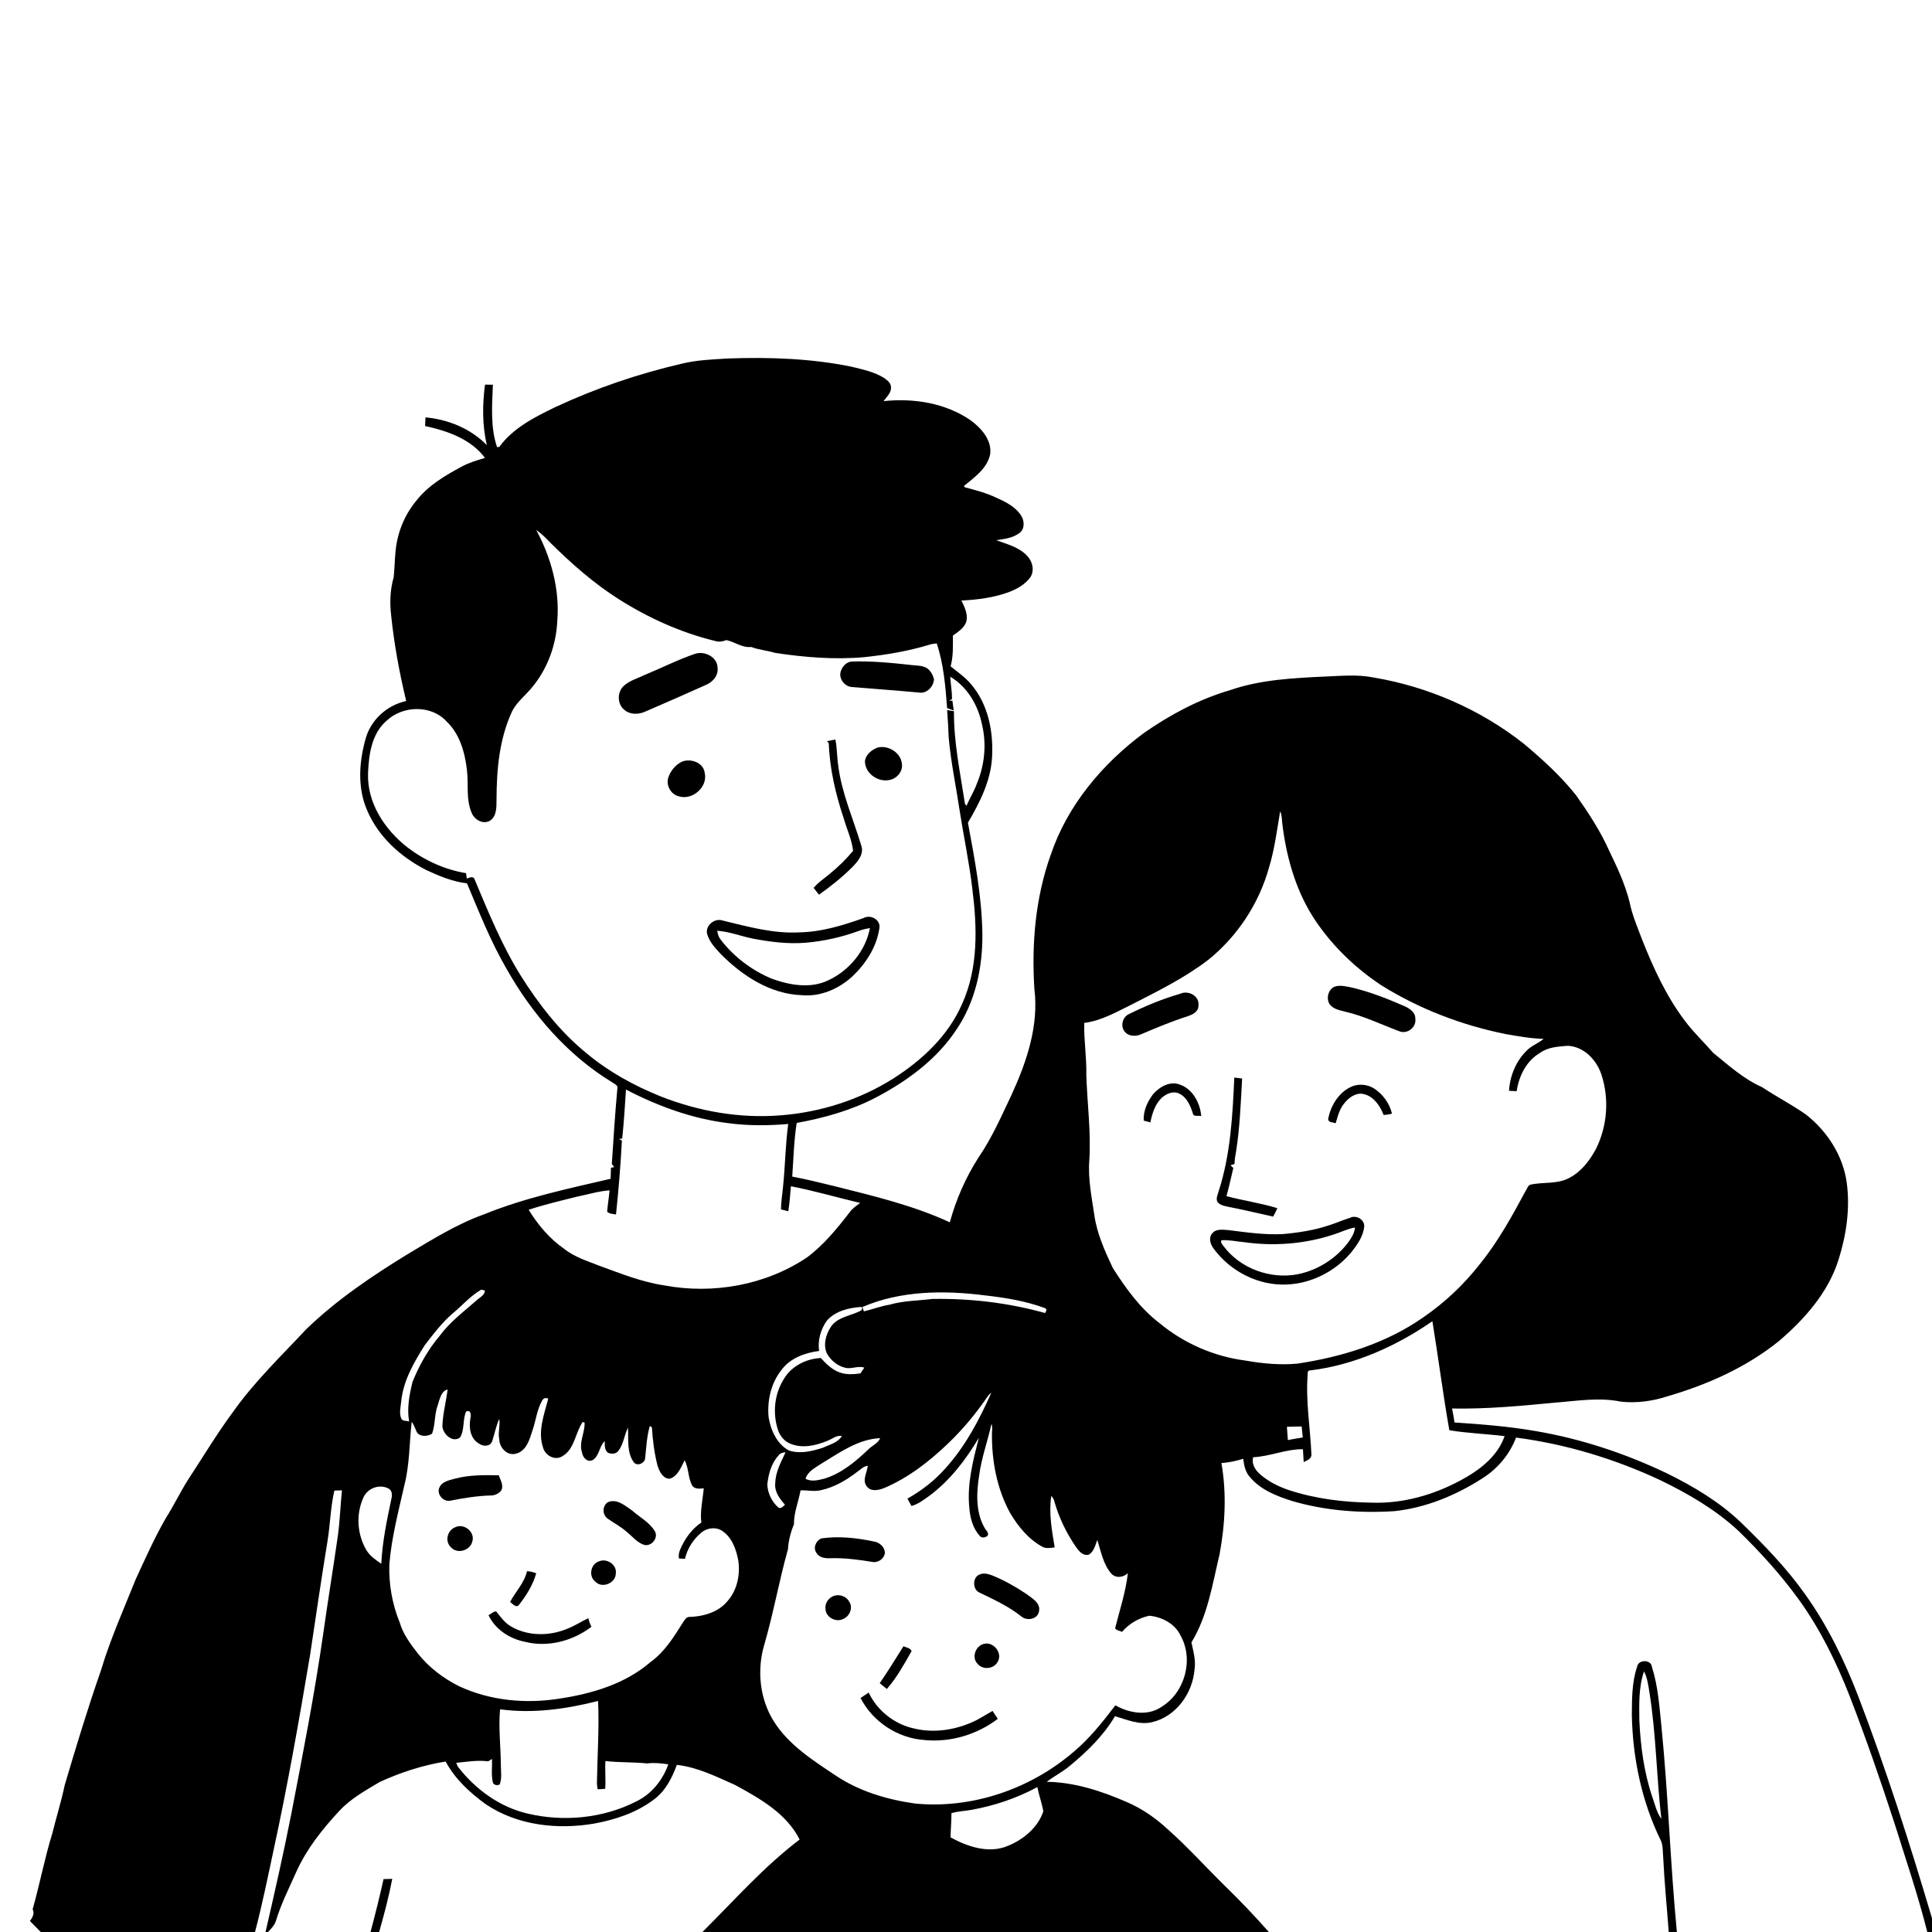 <svg xmlns="http://www.w3.org/2000/svg" viewBox="0 0 1024 1024" version="1.1">
<g id="Parent-Group"><g id="Group-rgba(0,0,0,0)" fill="rgba(0,0,0,0)">
<path fill="rgba(0,0,0,0)" opacity="1.00" d=" M 0.00 0.00 L 1024.00 0.00 L 1024.00 1016.72 C 1012.25 977.15 999.72 937.76 984.96 899.19 C 977.64 880.18 968.67 861.68 956.81 845.07 C 946.99 831.18 935.09 818.92 922.91 807.09 C 911.39 796.03 897.53 787.77 883.26 780.78 C 861.32 770.33 838.03 762.60 814.06 758.52 C 799.80 756.04 785.35 754.89 770.93 753.94 C 770.57 751.45 770.14 748.98 769.61 746.54 C 787.75 746.87 805.86 745.20 823.90 743.45 C 835.57 742.57 847.43 740.49 859.06 742.89 C 867.44 743.84 875.95 742.63 883.95 740.03 C 905.06 733.85 925.65 724.70 942.85 710.81 C 956.55 699.12 969.13 684.92 974.54 667.40 C 978.62 654.42 980.64 640.55 978.83 627.00 C 976.91 612.60 968.50 599.58 957.19 590.71 C 949.67 585.47 941.50 581.24 933.87 576.18 C 924.13 571.88 916.19 564.64 908.01 558.01 C 903.04 552.30 897.50 547.08 892.98 540.99 C 883.10 527.92 876.22 512.89 870.24 497.72 C 867.83 491.25 865.03 484.88 863.70 478.07 C 861.33 468.65 857.21 459.79 852.98 451.09 C 848.33 440.60 842.01 430.95 835.42 421.60 C 827.36 411.43 817.70 402.63 807.79 394.30 C 784.73 376.08 756.95 363.92 727.97 359.09 C 719.76 357.41 711.33 358.21 703.03 358.55 C 685.83 359.36 668.28 360.14 651.87 365.82 C 635.55 370.61 620.36 378.71 606.44 388.39 C 584.40 404.70 565.81 426.72 556.95 452.95 C 548.79 475.65 546.71 500.19 548.24 524.14 C 550.66 543.55 544.21 562.67 536.23 580.08 C 530.83 591.49 525.73 603.15 518.56 613.60 C 511.81 624.17 506.73 635.75 503.42 647.85 C 483.80 638.78 462.67 633.82 441.80 628.57 C 434.53 626.82 427.26 625.00 419.90 623.61 C 420.57 614.14 420.79 604.59 422.26 595.19 C 436.83 592.52 451.26 588.52 464.43 581.60 C 480.83 572.95 496.44 561.55 506.79 545.91 C 516.97 531.08 520.86 512.78 520.68 495.00 C 520.40 475.12 516.62 455.51 513.02 436.03 C 519.36 425.29 525.22 413.72 525.83 401.03 C 526.55 387.68 523.72 373.38 514.92 362.94 C 511.80 359.08 507.67 356.28 503.85 353.18 C 505.29 347.87 505.08 342.32 505.05 336.87 C 507.95 334.81 511.38 332.66 512.31 328.97 C 512.91 325.18 511.20 321.58 509.57 318.29 C 518.15 317.89 526.81 316.76 534.91 313.76 C 539.14 312.12 543.31 309.75 546.05 306.04 C 548.47 302.48 547.27 297.51 544.39 294.59 C 540.08 289.98 533.74 288.43 528.04 286.30 C 532.29 285.69 536.88 285.17 540.41 282.46 C 543.13 280.42 543.01 276.26 541.40 273.56 C 538.42 268.71 533.14 266.05 528.12 263.81 C 522.80 261.29 517.09 259.77 511.42 258.30 C 511.29 258.12 511.03 257.76 510.89 257.58 C 516.50 253.00 523.14 248.37 524.80 240.84 C 525.84 233.24 520.06 226.88 514.38 222.70 C 501.07 213.58 484.18 210.92 468.36 212.61 C 469.92 210.28 472.59 208.11 472.22 204.99 C 472.13 202.88 470.22 201.50 468.66 200.38 C 463.47 197.09 457.33 195.86 451.46 194.39 C 429.98 189.97 407.93 189.24 386.08 189.99 C 377.67 190.50 369.18 190.79 360.98 192.85 C 338.18 198.15 315.90 205.75 294.67 215.62 C 283.61 220.95 272.06 226.71 264.62 236.87 C 264.33 236.90 263.74 236.96 263.44 237.00 C 259.88 226.35 260.80 214.93 261.24 203.90 C 259.84 203.88 258.45 203.87 257.06 203.87 C 255.66 214.50 255.55 225.48 258.06 235.96 C 249.60 227.24 237.53 222.27 225.53 221.22 C 225.45 222.74 225.37 224.26 225.30 225.79 C 237.03 228.35 249.64 232.69 257.04 242.72 C 252.77 243.96 248.47 245.24 244.55 247.39 C 235.92 252.06 227.19 257.18 220.99 264.97 C 216.31 270.48 212.93 277.04 211.09 284.03 C 209.11 291.18 209.42 298.69 208.65 306.01 C 206.76 312.53 206.53 319.42 207.31 326.13 C 208.89 341.44 211.70 356.61 215.30 371.56 C 205.37 373.68 196.83 381.23 193.93 391.02 C 190.32 403.44 189.31 417.34 194.57 429.46 C 200.50 443.55 212.51 454.29 225.93 461.14 C 232.80 464.34 239.93 467.29 247.51 468.20 C 253.95 483.49 260.06 499.01 268.43 513.41 C 282.00 537.46 300.64 559.11 324.37 573.59 C 325.51 574.48 327.67 575.05 327.21 576.95 C 326.00 590.25 325.14 603.60 324.27 616.94 C 324.70 617.47 325.13 618.01 325.55 618.57 C 325.12 618.66 324.26 618.84 323.83 618.93 C 323.78 620.86 323.72 622.83 323.64 624.78 C 301.08 630.02 278.22 634.82 256.66 643.58 C 242.19 648.74 229.11 656.96 215.97 664.78 C 197.02 676.41 178.44 688.95 162.40 704.43 C 149.01 718.75 134.77 732.39 123.43 748.46 C 114.86 760.03 107.48 772.42 99.57 784.44 C 95.40 791.08 92.01 798.17 87.80 804.79 C 81.86 815.17 76.99 826.10 71.98 836.95 C 65.53 852.98 58.46 868.82 53.49 885.39 C 46.50 905.43 40.34 925.73 34.32 946.08 C 32.49 954.72 29.86 963.15 27.73 971.72 C 23.63 984.97 21.08 998.63 17.30 1011.96 C 18.51 1014.25 17.16 1016.29 15.89 1018.19 C 17.78 1020.13 19.69 1022.06 21.59 1024.00 L 0.00 1024.00 L 0.00 0.00 Z" />
<path fill="rgba(0,0,0,0)" opacity="1.00" d=" M 284.21 280.90 C 286.91 282.79 289.30 285.08 291.54 287.50 C 302.81 298.68 314.78 309.26 328.23 317.75 C 343.90 327.63 361.04 335.36 379.07 339.74 C 381.05 340.37 383.09 340.00 384.99 339.26 C 389.44 340.20 393.48 343.48 398.14 342.90 C 402.26 344.48 406.75 344.78 410.98 346.08 C 426.53 348.40 442.34 349.71 458.06 348.31 C 469.80 347.08 481.51 345.10 492.82 341.65 C 494.02 341.27 495.27 341.16 496.53 341.04 C 500.13 352.08 501.14 363.78 501.98 375.31 C 503.14 375.75 504.31 376.17 505.50 376.58 C 505.32 375.27 504.97 372.65 504.79 371.35 C 504.38 371.37 503.55 371.41 503.14 371.43 C 503.51 371.18 504.25 370.68 504.62 370.43 C 504.57 366.48 503.90 362.57 503.63 358.65 C 512.72 364.02 518.40 373.79 520.47 383.96 C 522.96 394.26 521.92 405.34 517.85 415.11 C 516.38 419.28 513.97 423.02 512.29 427.10 C 512.08 426.85 511.67 426.35 511.46 426.10 C 508.98 409.82 505.49 393.53 505.61 376.99 C 504.40 376.77 503.19 376.54 501.99 376.32 C 502.38 381.18 502.62 386.05 502.83 390.92 C 503.98 403.91 506.70 416.68 508.62 429.56 C 510.75 443.30 513.67 456.91 515.31 470.72 C 517.92 491.15 518.65 512.89 509.95 532.06 C 502.66 548.91 488.78 561.87 473.54 571.59 C 455.69 582.89 434.99 589.48 413.95 591.14 C 392.25 592.93 370.29 589.06 350.09 581.08 C 336.00 575.40 322.51 567.99 310.84 558.21 C 296.78 546.78 285.54 532.28 275.94 517.01 C 266.01 501.06 258.92 483.60 251.65 466.34 C 251.08 464.10 248.87 465.09 247.41 465.68 C 247.31 464.95 247.12 463.51 247.02 462.79 C 235.76 460.95 225.06 456.05 215.99 449.16 C 204.02 439.82 194.51 425.59 195.07 409.92 C 195.44 400.00 196.96 388.73 205.00 381.92 C 213.51 373.90 228.59 373.51 236.66 382.35 C 243.68 389.00 246.39 398.74 247.48 408.06 C 248.42 415.66 246.86 423.70 250.03 430.91 C 251.52 434.56 256.24 437.23 259.87 434.87 C 263.34 432.42 263.11 427.72 263.17 423.94 C 263.20 408.09 264.59 391.82 271.32 377.25 C 273.81 372.04 278.62 368.57 282.15 364.13 C 290.29 354.30 294.83 341.68 295.38 328.97 C 296.72 312.27 292.10 295.52 284.21 280.90 M 368.41 346.53 C 359.30 349.62 350.68 354.02 341.79 357.69 C 338.01 359.55 333.73 360.65 330.57 363.57 C 327.06 366.81 327.08 373.21 330.90 376.21 C 333.97 378.92 338.57 378.78 342.11 377.11 C 352.77 372.54 363.37 367.83 373.96 363.10 C 377.61 361.64 380.84 358.21 380.32 354.01 C 380.31 348.21 373.47 344.86 368.41 346.53 M 451.46 350.63 C 448.51 350.81 446.26 353.44 445.52 356.15 C 444.54 360.01 447.93 364.11 451.87 364.16 C 463.55 365.16 475.25 365.95 486.93 367.05 C 491.11 367.88 494.93 363.90 495.02 359.93 C 494.49 357.78 493.34 355.77 491.63 354.36 C 489.13 352.61 485.94 352.85 483.06 352.48 C 472.57 351.32 462.03 350.27 451.46 350.63 M 438.33 392.85 C 438.57 393.11 439.03 393.62 439.27 393.87 C 439.74 407.59 442.93 421.01 447.26 433.98 C 448.91 439.62 451.46 445.05 452.17 450.94 C 448.51 455.35 444.41 459.38 439.97 463.01 C 437.04 465.51 433.70 467.58 431.26 470.61 C 432.18 471.82 433.13 473.02 434.09 474.22 C 440.28 469.80 446.28 465.03 451.68 459.66 C 454.66 456.59 458.14 452.65 456.44 448.02 C 452.27 434.09 446.22 420.65 444.32 406.12 C 443.58 401.43 443.72 396.64 442.79 391.98 C 441.28 392.21 439.80 392.52 438.33 392.85 M 465.12 396.24 C 462.08 397.39 459.09 399.74 458.46 403.10 C 458.14 409.69 465.31 414.82 471.52 413.39 C 475.32 412.68 478.56 408.94 478.05 404.97 C 477.58 398.98 470.76 394.74 465.12 396.24 M 361.46 403.69 C 358.04 405.33 355.45 408.50 354.23 412.06 C 352.81 416.27 355.67 421.29 360.05 422.13 C 367.25 424.21 375.43 416.83 373.46 409.41 C 372.73 404.08 365.94 401.85 361.46 403.69 M 457.54 486.65 C 446.74 490.47 435.56 493.91 424.02 494.16 C 410.04 495.00 396.41 491.14 382.96 487.89 C 378.79 486.45 373.74 490.52 374.78 494.98 C 375.97 499.23 379.16 502.60 382.11 505.76 C 393.56 517.26 408.32 526.89 425.00 527.47 C 434.80 528.38 444.48 524.16 451.64 517.65 C 458.87 510.84 464.65 501.95 466.10 491.98 C 466.87 487.37 461.32 484.49 457.54 486.65 Z" />
<path fill="rgba(0,0,0,0)" opacity="1.00" d=" M 678.51 430.02 C 679.64 432.47 679.37 435.26 679.81 437.88 C 682.15 455.89 687.43 473.89 697.88 488.94 C 706.94 502.10 718.72 513.31 732.01 522.15 C 752.20 534.76 774.77 543.39 798.07 548.09 C 804.72 549.23 811.38 550.45 818.15 550.63 C 815.32 553.03 811.58 554.23 809.00 557.02 C 803.45 562.54 800.25 570.39 799.81 578.14 C 801.15 578.22 802.50 578.29 803.86 578.35 C 805.07 570.33 808.92 562.40 816.11 558.14 C 820.43 554.94 825.87 554.71 831.02 554.29 C 839.45 554.75 846.01 561.55 848.67 569.22 C 853.05 582.14 851.96 596.81 845.87 609.02 C 842.59 615.05 838.22 620.89 832.04 624.15 C 825.62 627.84 817.92 626.32 810.98 627.94 C 809.81 628.45 809.50 629.85 808.83 630.82 C 801.48 644.44 794.02 658.15 784.19 670.19 C 775.74 680.99 765.63 690.49 754.32 698.25 C 734.68 712.02 711.16 719.23 687.63 722.75 C 678.41 723.61 669.10 722.72 660.02 721.11 C 643.42 718.95 627.48 712.01 614.61 701.31 C 604.32 693.48 596.65 682.82 589.79 672.01 C 585.60 663.09 581.42 653.94 580.03 644.09 C 578.60 634.46 576.60 624.76 577.36 614.99 C 578.31 599.92 576.26 584.89 575.77 569.85 C 576.00 560.60 574.44 551.40 574.67 542.15 C 583.64 541.07 591.59 536.44 599.57 532.54 C 613.66 525.32 628.00 518.29 640.60 508.59 C 655.88 496.19 667.25 478.96 672.55 459.99 C 675.55 450.23 676.80 440.05 678.51 430.02 M 706.40 523.44 C 703.91 525.25 703.08 528.97 704.40 531.71 C 706.11 534.80 709.95 535.40 713.07 536.23 C 722.90 538.52 732.01 542.96 741.40 546.48 C 745.64 548.45 750.82 544.61 750.15 539.99 C 750.27 536.37 746.84 534.33 743.96 533.08 C 734.62 529.04 725.08 525.29 715.12 523.12 C 712.26 522.63 709.05 521.86 706.40 523.44 M 625.54 526.72 C 616.21 529.40 607.19 533.14 598.48 537.43 C 594.97 538.91 593.68 543.86 596.13 546.80 C 598.21 549.42 602.12 549.46 604.95 548.13 C 613.03 544.68 621.14 541.30 629.52 538.62 C 632.08 537.78 635.30 536.20 635.20 533.02 C 635.93 527.93 629.82 524.66 625.54 526.72 M 654.20 571.13 C 653.30 591.26 652.23 611.69 646.03 631.02 C 645.58 632.89 644.42 634.81 645.13 636.78 C 646.36 638.73 648.75 639.13 650.84 639.60 C 658.87 641.14 666.81 643.07 674.79 644.83 C 675.61 643.37 676.35 641.88 677.02 640.37 C 668.19 637.60 658.97 636.40 650.05 633.97 C 651.45 629.04 652.49 624.02 653.69 619.04 C 653.17 618.57 652.66 618.11 652.16 617.66 C 652.71 617.47 653.80 617.08 654.34 616.89 C 654.28 614.52 654.86 612.23 655.21 609.91 C 657.17 597.24 657.64 584.41 658.35 571.63 C 656.96 571.43 655.57 571.26 654.20 571.13 M 611.19 579.90 C 608.17 583.87 605.87 588.86 606.19 593.94 C 607.36 594.26 608.52 594.57 609.71 594.90 C 610.70 590.16 612.17 585.21 615.81 581.81 C 618.14 579.77 621.53 578.16 624.61 579.45 C 628.90 581.22 630.86 585.85 632.20 589.98 C 632.44 592.22 635.28 591.05 636.69 591.56 C 636.08 584.56 632.13 577.06 625.10 574.76 C 619.95 572.91 614.53 576.09 611.19 579.90 M 715.37 576.40 C 709.13 579.64 705.20 586.36 703.96 593.13 C 704.01 595.12 706.61 594.71 707.92 595.39 C 709.06 591.60 710.02 587.56 712.71 584.52 C 715.15 581.49 719.05 578.80 723.11 579.97 C 728.28 581.32 731.52 586.22 733.33 590.94 C 734.82 590.90 736.32 590.65 737.78 590.25 C 736.47 584.69 732.85 579.80 728.04 576.77 C 724.24 574.49 719.28 574.27 715.37 576.40 M 715.43 645.52 C 711.75 646.63 708.25 648.21 704.59 649.37 C 696.67 652.08 688.34 653.32 680.04 654.08 C 670.32 654.60 660.65 653.17 651.04 651.97 C 648.20 651.82 644.60 651.13 642.56 653.66 C 640.44 655.98 641.49 659.45 643.19 661.71 C 652.02 673.83 667.00 681.55 682.09 680.81 C 695.04 680.28 707.59 673.91 715.95 664.05 C 719.25 659.95 722.62 655.33 723.08 649.92 C 723.12 646.22 718.63 643.76 715.43 645.52 Z" />
<path fill="rgba(0,0,0,0)" opacity="1.00" d=" M 454.98 493.47 C 456.95 492.73 459.00 492.23 461.08 491.91 C 458.84 503.80 450.23 514.25 439.36 519.42 C 429.85 524.19 418.59 522.21 409.00 518.71 C 398.42 514.28 388.93 507.11 381.95 497.99 C 380.90 496.63 380.34 495.00 380.19 493.32 C 386.67 493.79 392.78 496.23 399.11 497.50 C 408.31 499.25 417.71 500.44 427.08 499.66 C 436.60 498.86 446.01 496.73 454.98 493.47 Z" />
<path fill="rgba(0,0,0,0)" opacity="1.00" d=" M 331.78 577.49 C 348.75 586.32 367.03 593.00 386.10 595.31 C 396.59 596.72 407.24 596.63 417.77 595.74 C 416.28 606.75 416.18 617.91 415.03 628.96 C 414.68 632.98 413.95 636.97 413.93 641.01 C 415.22 641.34 416.52 641.66 417.83 641.99 C 418.50 637.59 418.82 633.16 419.20 628.74 C 431.55 631.14 443.66 634.68 455.91 637.59 C 453.94 639.06 451.82 640.42 450.38 642.47 C 443.61 651.22 436.55 659.93 427.60 666.55 C 405.67 681.19 377.92 686.12 352.11 681.29 C 340.31 679.54 329.19 675.07 318.05 671.02 C 311.49 668.41 304.52 666.34 298.93 661.84 C 291.22 656.51 285.09 649.15 280.20 641.21 C 288.61 638.42 297.24 636.41 305.84 634.26 C 311.58 633.13 317.21 631.30 323.09 630.91 C 322.74 634.68 322.11 638.43 321.81 642.21 C 322.96 643.48 324.93 643.30 326.49 643.71 C 327.87 630.70 328.92 617.63 329.62 604.57 C 329.25 604.34 328.52 603.87 328.15 603.64 C 328.56 603.59 329.37 603.50 329.78 603.46 C 330.70 594.83 331.22 586.15 331.78 577.49 Z" />
<path fill="rgba(0,0,0,0)" opacity="1.00" d=" M 706.58 654.41 C 710.47 653.21 714.14 651.30 718.18 650.59 C 717.93 653.59 716.24 656.16 714.54 658.55 C 708.06 667.13 698.41 673.23 687.86 675.37 C 673.34 678.18 657.39 672.37 648.49 660.47 C 647.86 659.52 646.74 658.59 647.37 657.36 C 651.27 657.07 655.15 657.99 659.04 658.33 C 674.90 660.62 691.32 659.41 706.58 654.41 Z" />
<path fill="rgba(0,0,0,0)" opacity="1.00" d=" M 239.99 696.09 C 245.04 691.93 249.36 686.79 255.10 683.53 C 255.58 683.65 256.53 683.89 257.01 684.01 C 256.93 686.60 254.10 687.72 252.47 689.32 C 245.74 695.22 238.46 700.68 233.09 707.95 C 226.93 715.24 222.19 723.63 218.64 732.45 C 216.98 739.29 215.60 746.36 216.84 753.40 C 215.39 752.96 213.11 753.41 212.56 751.55 C 211.56 748.79 212.34 745.78 212.64 742.97 C 213.62 731.96 219.36 722.17 225.11 713.01 C 229.69 707.06 234.26 701.00 239.99 696.09 Z" />
<path fill="rgba(0,0,0,0)" opacity="1.00" d=" M 457.04 692.77 C 477.35 684.01 500.22 683.82 521.84 686.56 C 532.67 687.77 543.56 689.52 553.83 693.32 C 555.20 693.93 554.42 694.99 553.92 695.93 C 534.51 690.52 514.28 688.12 494.14 688.47 C 486.55 689.42 478.79 689.38 471.40 691.53 C 466.78 692.27 462.42 693.99 457.89 695.06 C 457.67 694.49 457.25 693.34 457.04 692.77 Z" />
<path fill="rgba(0,0,0,0)" opacity="1.00" d=" M 438.14 700.11 C 442.74 694.77 449.91 693.15 456.65 692.69 C 457.73 694.77 455.17 695.01 453.98 695.71 C 449.19 697.66 443.34 698.68 440.33 703.33 C 437.65 707.44 436.13 713.02 438.41 717.64 C 440.53 721.13 443.92 724.02 447.97 724.93 C 451.33 725.79 454.77 723.72 458.10 724.90 C 457.41 725.91 456.71 726.92 456.01 727.94 C 452.29 728.46 448.39 728.69 444.82 727.34 C 440.88 725.86 437.83 722.83 435.06 719.78 C 427.14 720.15 419.17 724.23 415.23 731.28 C 410.42 739.11 409.47 749.11 412.32 757.81 C 413.38 761.08 415.72 763.97 418.99 765.23 C 425.34 767.85 432.50 766.17 438.60 763.63 C 441.10 762.73 443.36 760.55 446.19 761.11 C 444.13 764.69 439.75 765.61 436.27 767.29 C 430.52 769.17 424.08 770.75 418.14 768.78 C 411.73 765.35 408.50 757.99 407.37 751.11 C 406.57 742.37 408.62 733.11 414.17 726.15 C 418.81 719.79 426.60 717.03 434.14 716.03 C 433.31 710.43 434.97 704.71 438.14 700.11 Z" />
<path fill="rgba(0,0,0,0)" opacity="1.00" d=" M 694.87 726.30 C 718.10 723.38 740.05 713.51 759.20 700.28 C 762.34 719.50 764.79 738.86 768.18 758.05 C 777.88 759.67 787.73 759.96 797.48 761.18 C 793.66 772.12 783.89 779.42 774.04 784.68 C 759.69 792.40 743.43 797.02 727.06 796.44 C 712.16 796.24 697.16 794.40 682.97 789.73 C 677.24 787.75 671.67 784.96 667.22 780.80 C 665.00 778.66 663.31 775.48 664.19 772.36 C 673.15 771.96 681.59 768.00 690.58 768.12 C 690.73 770.37 690.84 772.63 690.99 774.90 C 692.63 774.16 695.09 773.25 695.09 771.09 C 694.49 756.76 691.93 742.45 693.13 728.08 C 692.96 726.86 693.54 726.26 694.87 726.30 Z" />
<path fill="rgba(0,0,0,0)" opacity="1.00" d=" M 231.95 744.96 C 233.09 741.88 233.55 737.48 237.23 736.44 C 236.46 742.97 234.65 749.42 234.47 756.01 C 234.80 760.15 239.95 764.93 243.84 761.87 C 246.37 757.78 245.10 752.44 247.07 748.10 C 249.69 747.05 249.72 750.12 249.31 751.85 C 248.41 756.64 249.29 762.76 254.07 765.24 C 256.21 766.81 259.83 766.71 260.85 763.90 C 262.16 759.96 262.87 755.84 264.63 752.05 C 265.17 755.62 263.86 759.29 264.62 762.93 C 264.70 767.32 268.93 771.85 273.53 770.45 C 279.10 769.02 280.72 762.84 282.25 758.06 C 284.06 752.87 284.57 747.19 287.33 742.38 C 287.96 741.08 289.32 740.59 290.57 741.38 C 288.41 749.72 284.93 758.60 287.81 767.19 C 288.92 771.44 294.09 774.35 298.05 771.83 C 304.64 768.06 304.86 759.35 308.84 753.68 L 309.85 754.01 C 310.08 759.40 306.62 764.61 308.53 770.00 C 308.92 772.52 311.29 775.26 314.06 773.90 C 317.74 771.74 317.60 766.41 320.51 763.85 C 320.56 765.96 320.32 768.54 322.23 769.98 C 324.02 770.79 326.61 770.71 327.79 768.93 C 330.57 765.37 330.82 760.65 332.84 756.73 C 333.21 762.87 332.09 769.75 335.95 775.07 C 337.73 777.27 341.51 775.68 341.93 773.09 C 342.53 767.29 342.78 761.42 344.42 755.78 C 344.69 755.97 345.24 756.35 345.52 756.54 C 345.93 763.42 346.83 770.30 348.54 776.99 C 349.56 779.92 351.27 783.67 354.89 783.77 C 359.30 782.48 360.96 777.64 362.87 773.95 C 365.05 778.03 364.63 782.98 366.72 787.10 C 367.97 789.41 370.80 789.09 373.00 788.83 C 372.50 794.84 370.95 800.99 371.73 806.98 C 366.58 810.45 362.89 815.65 360.49 821.31 C 359.89 822.79 359.52 824.41 359.86 826.03 C 360.65 826.08 362.23 826.18 363.02 826.23 C 364.34 820.72 367.51 815.70 371.93 812.15 C 375.09 809.60 380.01 809.17 383.28 811.76 C 388.18 815.30 390.24 821.40 391.31 827.12 C 392.41 834.58 390.73 842.79 385.65 848.55 C 380.72 854.64 372.48 856.88 364.94 857.03 C 363.46 857.31 362.80 858.89 361.95 859.98 C 357.15 867.58 352.33 875.47 344.90 880.83 C 331.46 892.49 313.79 897.71 296.50 900.31 C 278.63 903.15 259.74 901.42 243.25 893.70 C 234.93 889.54 227.36 883.75 221.54 876.47 C 217.62 871.42 213.65 866.20 211.86 859.96 C 207.86 850.16 205.98 839.52 206.37 828.94 C 207.57 814.77 211.21 800.97 214.34 787.14 C 217.15 776.17 216.94 764.76 218.20 753.59 C 219.69 755.38 220.07 757.77 221.34 759.70 C 223.40 761.60 226.72 761.28 228.99 759.90 C 230.78 755.10 230.19 749.80 231.95 744.96 M 241.12 783.72 C 238.23 784.55 234.58 785.11 233.06 788.06 C 230.96 791.70 235.03 796.43 238.97 795.33 C 245.93 793.99 252.96 792.82 260.07 792.63 C 262.31 792.67 264.52 791.60 265.81 789.77 C 266.96 787.12 265.24 784.39 264.34 781.94 C 256.56 781.79 248.70 781.70 241.12 783.72 M 322.24 796.18 C 319.18 798.04 319.15 802.76 321.99 804.84 C 325.32 807.24 329.03 809.11 332.11 811.87 C 335.25 814.35 337.83 817.91 341.89 818.93 C 345.82 819.39 349.26 814.64 346.85 811.20 C 344.01 806.74 339.12 804.19 335.24 800.77 C 331.50 798.23 327.07 794.12 322.24 796.18 M 241.39 809.42 C 237.17 810.95 235.59 816.82 238.94 820.02 C 242.33 823.94 249.33 821.82 250.37 816.90 C 251.84 811.97 245.96 807.23 241.39 809.42 M 317.45 827.56 C 312.99 828.97 311.82 835.59 315.61 838.37 C 319.18 842.10 326.39 839.05 326.39 833.96 C 327.05 829.30 321.56 825.71 317.45 827.56 M 279.31 832.78 C 277.94 838.94 273.26 843.59 270.36 849.04 C 271.69 850.12 273.87 852.71 275.30 850.29 C 279.15 845.39 282.52 839.90 284.21 833.86 C 282.62 833.31 281.00 832.79 279.31 832.78 M 258.91 856.05 C 262.44 863.56 270.01 868.53 278.00 870.13 C 290.21 873.31 303.60 869.80 313.49 862.20 C 312.72 860.77 312.19 859.23 311.82 857.67 C 308.02 859.46 304.50 861.83 300.55 863.32 C 291.15 867.23 279.90 867.27 270.96 862.12 C 267.61 860.24 265.36 857.06 263.02 854.13 C 261.54 853.93 260.27 855.49 258.91 856.05 Z" />
<path fill="rgba(0,0,0,0)" opacity="1.00" d=" M 523.29 740.39 C 523.86 739.48 524.65 738.77 525.46 738.10 C 519.10 752.37 511.74 766.46 501.20 778.13 C 495.49 784.68 488.49 790.03 480.96 794.32 C 481.67 795.60 482.38 796.89 483.10 798.20 C 486.70 797.22 489.69 794.88 492.69 792.74 C 503.57 784.61 511.95 773.64 518.82 762.03 C 515.75 774.05 512.50 786.39 513.74 798.92 C 514.12 804.32 515.57 809.96 519.28 814.07 C 520.29 815.28 522.09 815.02 523.25 814.16 C 524.69 812.47 522.26 810.93 521.65 809.42 C 517.07 801.13 517.54 791.13 518.96 782.06 C 520.18 772.73 523.50 763.87 525.49 754.71 C 526.19 756.40 525.73 758.26 525.75 760.05 C 525.66 774.37 528.36 788.99 535.25 801.67 C 539.45 808.86 544.96 815.66 552.34 819.75 C 554.38 820.94 556.80 820.43 559.01 820.13 C 557.50 811.12 555.81 801.96 557.21 792.83 C 558.00 793.73 558.64 794.76 558.89 795.97 C 561.29 804.48 565.23 812.51 570.19 819.80 C 571.77 822.05 573.95 824.82 577.11 824.00 C 579.83 822.34 580.53 818.95 581.60 816.19 C 583.54 822.28 584.69 829.05 588.99 834.02 C 591.45 836.67 595.26 836.10 597.80 833.85 C 596.63 843.78 593.50 853.31 591.04 862.96 C 591.67 864.25 593.50 864.25 594.67 864.95 C 598.35 860.63 603.60 857.53 609.14 856.37 C 615.93 857.02 622.81 860.61 625.80 867.03 C 632.82 879.74 627.95 897.23 615.57 904.70 C 608.31 909.73 598.40 908.00 591.17 903.85 C 584.55 912.53 577.73 921.17 569.34 928.26 C 546.35 948.16 515.27 958.89 484.89 955.90 C 470.19 953.81 455.56 949.48 443.10 941.19 C 430.86 933.00 417.81 924.80 409.90 911.97 C 402.64 900.13 401.15 885.20 405.02 871.96 C 409.91 855.16 412.93 837.95 417.63 821.11 C 417.94 816.58 419.03 812.14 420.81 807.97 C 420.70 801.77 423.24 795.97 424.30 789.93 C 427.92 789.76 431.58 790.71 435.16 789.82 C 442.19 788.28 448.55 784.58 454.20 780.21 C 456.03 778.98 457.63 777.13 459.94 776.86 C 459.63 780.40 456.90 784.32 459.27 787.62 C 461.39 790.80 465.69 789.89 468.69 788.67 C 481.57 783.20 492.77 774.44 502.79 764.79 C 510.46 757.41 517.31 749.19 523.29 740.39 M 435.25 815.40 C 432.46 816.66 430.76 820.45 432.77 823.10 C 434.24 825.63 437.44 826.03 440.09 825.89 C 447.78 825.66 455.44 826.70 463.01 827.95 C 465.84 828.12 468.76 825.88 469.03 822.99 C 468.87 819.83 466.12 817.46 463.12 817.01 C 454.01 815.09 444.47 814.04 435.25 815.40 M 519.32 834.46 C 515.41 835.84 515.34 842.27 519.00 844.04 C 526.70 847.75 534.57 851.36 541.30 856.72 C 544.21 859.30 549.97 858.30 550.68 854.09 C 551.75 849.44 546.64 846.90 543.58 844.55 C 538.01 840.84 532.16 837.55 525.96 835.03 C 523.88 834.19 521.48 833.60 519.32 834.46 M 441.20 846.19 C 438.73 847.40 437.09 850.20 437.54 852.97 C 437.79 857.30 443.22 860.08 446.95 858.04 C 450.33 856.69 452.24 852.17 450.14 849.01 C 448.52 845.82 444.37 844.59 441.20 846.19 M 522.07 871.18 C 517.29 871.80 514.66 878.32 518.12 881.84 C 520.91 885.26 526.81 884.65 528.83 880.72 C 531.44 876.32 526.92 870.40 522.07 871.18 M 466.27 892.11 C 467.50 893.17 468.77 894.19 470.07 895.18 C 475.34 889.13 479.25 882.04 483.17 875.09 C 482.44 873.40 480.31 873.24 478.86 872.54 C 474.70 879.09 470.71 885.74 466.27 892.11 M 456.12 899.97 C 462.58 912.63 475.86 921.30 490.03 922.25 C 503.79 923.60 517.86 919.38 528.84 911.03 C 527.93 909.60 527.01 908.21 526.07 906.83 C 523.25 908.37 520.54 910.12 517.70 911.64 C 507.40 916.82 495.28 918.89 484.00 916.02 C 473.82 913.72 464.87 906.52 460.42 897.09 C 458.98 898.04 457.55 899.00 456.12 899.97 Z" />
<path fill="rgba(0,0,0,0)" opacity="1.00" d=" M 682.08 756.24 C 684.68 756.17 687.29 756.10 689.90 756.04 C 690.10 757.98 690.32 759.93 690.51 761.89 C 687.85 762.27 685.23 762.77 682.60 763.27 C 682.44 760.92 682.27 758.57 682.08 756.24 Z" />
<path fill="rgba(0,0,0,0)" opacity="1.00" d=" M 803.53 761.94 C 830.10 765.42 856.06 773.28 880.31 784.68 C 895.06 791.85 909.45 800.23 921.51 811.47 C 932.97 822.65 943.80 834.56 953.22 847.53 C 964.59 863.23 973.22 880.75 980.28 898.77 C 988.98 921.21 996.84 943.98 1004.28 966.86 C 1010.22 985.84 1016.65 1004.71 1021.50 1024.00 L 888.78 1024.00 C 885.27 987.72 884.21 951.25 880.59 914.98 C 879.51 904.43 878.80 893.69 875.56 883.54 C 875.19 879.43 868.28 879.48 867.71 883.40 C 864.91 891.59 864.97 900.46 864.91 909.02 C 865.36 931.96 870.18 955.02 880.35 975.67 C 881.47 978.27 881.23 981.17 881.50 983.94 C 882.13 997.32 883.48 1010.65 884.46 1024.00 L 672.51 1024.00 C 664.96 1015.41 657.03 1007.15 648.84 999.18 C 638.75 989.26 629.29 978.68 618.66 969.32 C 612.30 963.44 605.09 958.50 597.12 955.08 C 583.75 949.27 569.50 944.59 554.79 944.40 C 558.73 941.37 563.23 939.14 567.03 935.93 C 576.18 928.35 584.91 919.93 590.97 909.61 C 597.36 911.50 603.97 914.44 610.76 912.75 C 623.32 909.78 632.07 897.53 633.11 885.01 C 633.91 880.08 632.49 875.25 631.48 870.51 C 640.14 856.36 642.59 839.71 646.39 823.85 C 649.34 807.93 650.21 791.46 647.37 775.45 C 651.30 775.18 655.17 774.36 658.94 773.18 C 659.34 776.48 659.98 779.96 662.22 782.58 C 667.92 789.59 676.69 793.00 685.07 795.63 C 702.54 800.71 720.94 802.10 739.05 800.94 C 755.68 799.18 771.53 792.62 785.54 783.65 C 793.69 778.58 800.13 770.93 803.53 761.94 Z" />
<path fill="rgba(0,0,0,0)" opacity="1.00" d=" M 435.54 775.64 C 445.16 769.85 454.83 762.74 466.50 762.26 C 465.34 765.08 462.22 766.16 460.21 768.25 C 453.45 774.67 446.06 780.92 436.98 783.70 C 433.74 784.51 430.06 785.51 426.95 783.77 C 428.17 779.72 432.30 777.84 435.54 775.64 Z" />
<path fill="rgba(0,0,0,0)" opacity="1.00" d=" M 412.57 771.52 C 413.42 770.22 414.88 769.82 416.35 769.75 C 413.97 774.95 411.04 780.13 410.91 786.02 C 410.35 790.51 413.22 794.38 416.06 797.53 C 415.13 798.44 413.58 800.12 412.31 798.80 C 409.02 795.81 406.95 791.41 406.68 787.00 C 407.23 781.47 408.72 775.71 412.57 771.52 Z" />
<path fill="rgba(0,0,0,0)" opacity="1.00" d=" M 192.69 793.56 C 194.89 788.71 201.29 786.40 205.98 788.99 C 207.76 789.94 207.94 792.21 207.53 793.98 C 205.12 805.47 202.65 817.04 202.09 828.80 C 199.15 826.84 196.12 824.74 194.24 821.68 C 189.25 813.26 188.55 802.44 192.69 793.56 Z" />
<path fill="rgba(0,0,0,0)" opacity="1.00" d=" M 177.22 790.04 C 178.56 789.98 179.90 789.94 181.25 789.91 C 180.41 797.92 180.17 805.99 179.07 813.98 C 176.59 831.30 173.76 848.57 171.32 865.89 C 166.71 898.05 160.46 929.95 154.31 961.83 C 150.21 982.64 145.51 1003.34 140.74 1024.00 L 135.16 1024.00 C 139.00 1009.45 141.98 994.70 145.13 980.00 C 152.53 945.89 158.57 911.52 164.36 877.12 C 167.34 857.02 170.31 836.91 173.58 816.85 C 175.04 807.95 175.18 798.84 177.22 790.04 Z" />
<path fill="rgba(0,0,0,0)" opacity="1.00" d=" M 871.37 885.85 C 873.14 889.33 873.64 893.26 874.25 897.07 C 877.80 919.24 877.96 941.77 880.56 964.03 C 877.97 960.55 877.15 956.17 875.67 952.18 C 871.33 939.23 869.55 925.61 868.89 912.02 C 868.80 903.26 868.47 894.25 871.37 885.85 Z" />
<path fill="rgba(0,0,0,0)" opacity="1.00" d=" M 265.05 905.97 C 282.46 908.35 300.08 905.83 316.99 901.55 C 317.64 915.74 316.64 929.91 316.41 944.10 C 316.34 945.53 316.47 946.95 316.81 948.36 C 318.13 948.31 319.45 948.22 320.77 948.09 C 321.14 943.18 320.57 938.27 320.88 933.38 C 328.24 934.23 335.67 933.89 343.04 934.65 C 346.78 934.16 350.50 934.59 354.21 935.13 C 351.22 943.62 345.21 951.04 336.99 954.92 C 319.51 963.76 298.84 965.71 279.85 961.29 C 264.91 957.86 251.91 948.37 242.66 936.34 C 242.45 935.84 242.02 934.84 241.80 934.34 C 247.41 933.77 253.13 932.82 258.75 933.54 C 259.26 933.23 260.28 932.60 260.79 932.29 C 260.92 936.52 260.25 940.86 261.30 945.02 C 262.13 946.24 263.57 946.45 264.86 945.79 C 266.15 942.33 265.44 938.59 265.45 935.00 C 265.38 925.33 264.14 915.60 265.05 905.97 Z" />
<path fill="rgba(0,0,0,0)" opacity="1.00" d=" M 201.34 944.44 C 212.43 939.38 224.15 935.57 236.19 933.65 C 241.19 942.93 249.13 950.26 257.58 956.36 C 274.24 967.54 295.51 969.88 314.95 966.53 C 326.18 964.46 337.46 960.73 346.63 953.74 C 352.71 949.26 356.20 942.33 358.75 935.41 C 369.76 936.68 379.79 941.69 389.78 946.16 C 402.83 953.29 416.87 961.18 423.82 974.99 C 404.87 989.35 389.11 1007.30 372.31 1024.00 L 200.95 1024.00 C 203.62 1014.71 206.07 1005.33 207.91 995.84 C 206.37 995.86 204.83 995.90 203.29 995.97 C 201.22 1005.36 198.87 1014.70 196.39 1024.00 L 142.08 1024.00 C 143.72 1022.25 145.46 1020.46 146.22 1018.14 C 148.96 1009.09 153.26 1000.61 157.10 992.00 C 162.54 979.94 170.86 969.46 179.83 959.84 C 185.87 953.27 193.78 948.96 201.34 944.44 Z" />
<path fill="rgba(0,0,0,0)" opacity="1.00" d=" M 515.04 959.23 C 527.16 957.06 538.97 953.04 549.82 947.20 C 550.67 951.55 552.25 955.72 552.98 960.09 C 550.08 968.67 542.45 974.98 534.25 978.32 C 524.18 982.65 512.92 978.81 503.83 973.86 C 503.88 969.57 504.30 965.30 504.29 961.02 C 507.78 959.94 511.47 959.93 515.04 959.23 Z" />
</g>
<g id="Group-000000" fill="#000000">
<path fill="#000000" opacity="1.00" d=" M 360.98 192.85 C 369.18 190.79 377.67 190.50 386.08 189.99 C 407.93 189.24 429.98 189.97 451.46 194.39 C 457.33 195.86 463.47 197.09 468.66 200.38 C 470.22 201.50 472.13 202.88 472.22 204.99 C 472.59 208.11 469.92 210.28 468.36 212.61 C 484.18 210.92 501.07 213.58 514.38 222.70 C 520.06 226.88 525.84 233.24 524.80 240.84 C 523.14 248.37 516.50 253.00 510.89 257.58 C 511.03 257.76 511.29 258.12 511.42 258.30 C 517.09 259.77 522.80 261.29 528.12 263.81 C 533.14 266.05 538.42 268.71 541.40 273.56 C 543.01 276.26 543.13 280.42 540.41 282.46 C 536.88 285.17 532.29 285.69 528.04 286.30 C 533.74 288.43 540.08 289.98 544.39 294.59 C 547.27 297.51 548.47 302.48 546.05 306.04 C 543.31 309.75 539.14 312.12 534.91 313.76 C 526.81 316.76 518.15 317.89 509.57 318.29 C 511.20 321.58 512.91 325.18 512.31 328.97 C 511.38 332.66 507.95 334.81 505.05 336.87 C 505.08 342.32 505.29 347.87 503.85 353.18 C 507.67 356.28 511.80 359.08 514.92 362.94 C 523.72 373.38 526.55 387.68 525.83 401.03 C 525.22 413.72 519.36 425.29 513.02 436.03 C 516.62 455.51 520.40 475.12 520.68 495.00 C 520.86 512.78 516.97 531.08 506.79 545.91 C 496.44 561.55 480.83 572.95 464.43 581.60 C 451.26 588.52 436.83 592.52 422.26 595.19 C 420.79 604.59 420.57 614.14 419.90 623.61 C 427.26 625.00 434.53 626.82 441.80 628.57 C 462.67 633.82 483.80 638.78 503.42 647.85 C 506.73 635.75 511.81 624.17 518.56 613.60 C 525.73 603.15 530.83 591.49 536.23 580.08 C 544.21 562.67 550.66 543.55 548.24 524.14 C 546.71 500.19 548.79 475.65 556.95 452.95 C 565.81 426.72 584.40 404.70 606.44 388.39 C 620.36 378.71 635.55 370.61 651.87 365.82 C 668.28 360.14 685.83 359.36 703.03 358.55 C 711.33 358.21 719.76 357.41 727.97 359.09 C 756.95 363.92 784.73 376.08 807.79 394.30 C 817.70 402.63 827.36 411.43 835.42 421.60 C 842.01 430.95 848.33 440.60 852.98 451.09 C 857.21 459.79 861.33 468.65 863.70 478.07 C 865.03 484.88 867.83 491.25 870.24 497.72 C 876.22 512.89 883.10 527.92 892.98 540.99 C 897.50 547.08 903.04 552.30 908.01 558.01 C 916.19 564.64 924.13 571.88 933.87 576.18 C 941.50 581.24 949.67 585.47 957.19 590.71 C 968.50 599.58 976.91 612.60 978.83 627.00 C 980.64 640.55 978.62 654.42 974.54 667.40 C 969.13 684.92 956.55 699.12 942.85 710.81 C 925.65 724.70 905.06 733.85 883.95 740.03 C 875.95 742.63 867.44 743.84 859.06 742.89 C 847.43 740.49 835.57 742.57 823.90 743.45 C 805.86 745.20 787.75 746.87 769.61 746.54 C 770.14 748.98 770.57 751.45 770.93 753.94 C 785.35 754.89 799.80 756.04 814.06 758.52 C 838.03 762.60 861.32 770.33 883.26 780.78 C 897.53 787.77 911.39 796.03 922.91 807.09 C 935.09 818.92 946.99 831.18 956.81 845.07 C 968.67 861.68 977.64 880.18 984.96 899.19 C 999.72 937.76 1012.25 977.15 1024.00 1016.72 L 1024.00 1024.00 L 1021.50 1024.00 C 1016.65 1004.71 1010.22 985.84 1004.28 966.86 C 996.84 943.98 988.98 921.21 980.28 898.77 C 973.22 880.75 964.59 863.23 953.22 847.53 C 943.80 834.56 932.97 822.65 921.51 811.47 C 909.45 800.23 895.06 791.85 880.31 784.68 C 856.06 773.28 830.10 765.42 803.53 761.94 C 800.13 770.93 793.69 778.58 785.54 783.65 C 771.53 792.62 755.68 799.18 739.05 800.94 C 720.94 802.10 702.54 800.71 685.07 795.63 C 676.69 793.00 667.92 789.59 662.22 782.58 C 659.98 779.96 659.34 776.48 658.94 773.18 C 655.17 774.36 651.30 775.18 647.37 775.45 C 650.21 791.46 649.34 807.93 646.39 823.85 C 642.59 839.71 640.14 856.36 631.48 870.51 C 632.49 875.25 633.91 880.08 633.11 885.01 C 632.07 897.53 623.32 909.78 610.76 912.75 C 603.97 914.44 597.36 911.50 590.97 909.61 C 584.91 919.93 576.18 928.35 567.03 935.93 C 563.23 939.14 558.73 941.37 554.79 944.40 C 569.50 944.59 583.75 949.27 597.12 955.08 C 605.09 958.50 612.30 963.44 618.66 969.32 C 629.29 978.68 638.75 989.26 648.84 999.18 C 657.03 1007.15 664.96 1015.41 672.51 1024.00 L 372.31 1024.00 C 389.11 1007.30 404.87 989.35 423.82 974.99 C 416.87 961.18 402.83 953.29 389.78 946.16 C 379.79 941.69 369.76 936.68 358.75 935.41 C 356.20 942.33 352.71 949.26 346.63 953.74 C 337.46 960.73 326.18 964.46 314.95 966.53 C 295.51 969.88 274.24 967.54 257.58 956.36 C 249.13 950.26 241.19 942.93 236.19 933.65 C 224.15 935.57 212.43 939.38 201.34 944.44 C 193.78 948.96 185.87 953.27 179.83 959.84 C 170.86 969.46 162.54 979.94 157.10 992.00 C 153.26 1000.61 148.96 1009.09 146.22 1018.14 C 145.46 1020.46 143.72 1022.25 142.08 1024.00 L 140.74 1024.00 C 145.51 1003.34 150.21 982.64 154.31 961.83 C 160.46 929.95 166.71 898.05 171.32 865.89 C 173.76 848.57 176.59 831.30 179.07 813.98 C 180.17 805.99 180.41 797.92 181.25 789.91 C 179.90 789.94 178.56 789.98 177.22 790.04 C 175.18 798.84 175.04 807.95 173.58 816.85 C 170.31 836.91 167.34 857.02 164.36 877.12 C 158.57 911.52 152.53 945.89 145.13 980.00 C 141.98 994.70 139.00 1009.45 135.16 1024.00 L 21.59 1024.00 C 19.69 1022.06 17.78 1020.13 15.89 1018.19 C 17.16 1016.29 18.51 1014.25 17.30 1011.96 C 21.08 998.63 23.63 984.97 27.73 971.72 C 29.86 963.15 32.49 954.72 34.32 946.08 C 40.34 925.73 46.50 905.43 53.49 885.39 C 58.46 868.82 65.53 852.98 71.98 836.95 C 76.99 826.10 81.86 815.17 87.80 804.79 C 92.01 798.17 95.40 791.08 99.57 784.44 C 107.48 772.42 114.86 760.03 123.43 748.46 C 134.77 732.39 149.01 718.75 162.40 704.43 C 178.44 688.95 197.02 676.41 215.97 664.78 C 229.11 656.96 242.19 648.74 256.66 643.58 C 278.22 634.82 301.08 630.02 323.64 624.78 C 323.72 622.83 323.78 620.86 323.83 618.93 C 324.26 618.84 325.12 618.66 325.55 618.57 C 325.13 618.01 324.70 617.47 324.27 616.94 C 325.14 603.60 326.00 590.25 327.21 576.95 C 327.67 575.05 325.51 574.48 324.37 573.59 C 300.64 559.11 282.00 537.46 268.43 513.41 C 260.06 499.01 253.95 483.49 247.51 468.20 C 239.93 467.29 232.80 464.34 225.93 461.14 C 212.51 454.29 200.50 443.55 194.57 429.46 C 189.31 417.34 190.32 403.44 193.93 391.02 C 196.83 381.23 205.37 373.68 215.30 371.56 C 211.70 356.61 208.89 341.44 207.31 326.13 C 206.53 319.42 206.76 312.53 208.65 306.01 C 209.42 298.69 209.11 291.18 211.09 284.03 C 212.93 277.04 216.31 270.48 220.99 264.97 C 227.19 257.18 235.92 252.06 244.55 247.39 C 248.47 245.24 252.77 243.96 257.04 242.72 C 249.64 232.69 237.03 228.35 225.30 225.79 C 225.37 224.26 225.45 222.74 225.53 221.22 C 237.53 222.27 249.60 227.24 258.06 235.96 C 255.55 225.48 255.66 214.50 257.06 203.87 C 258.45 203.87 259.84 203.88 261.24 203.90 C 260.80 214.93 259.88 226.35 263.44 237.00 C 263.74 236.96 264.33 236.90 264.62 236.87 C 272.06 226.71 283.61 220.95 294.67 215.62 C 315.90 205.75 338.18 198.15 360.98 192.85 M 284.21 280.90 C 292.10 295.52 296.72 312.27 295.38 328.97 C 294.83 341.68 290.29 354.30 282.15 364.13 C 278.62 368.57 273.81 372.04 271.32 377.25 C 264.59 391.82 263.20 408.09 263.17 423.94 C 263.11 427.72 263.34 432.42 259.87 434.87 C 256.24 437.23 251.52 434.56 250.03 430.91 C 246.86 423.70 248.42 415.66 247.48 408.06 C 246.39 398.74 243.68 389.00 236.66 382.35 C 228.59 373.51 213.51 373.90 205.00 381.92 C 196.96 388.73 195.44 400.00 195.07 409.92 C 194.51 425.59 204.02 439.82 215.99 449.16 C 225.06 456.05 235.76 460.95 247.02 462.79 C 247.12 463.51 247.31 464.95 247.41 465.68 C 248.87 465.09 251.08 464.10 251.65 466.34 C 258.92 483.60 266.01 501.06 275.94 517.01 C 285.54 532.28 296.78 546.78 310.84 558.21 C 322.51 567.99 336.00 575.40 350.09 581.08 C 370.29 589.06 392.25 592.93 413.95 591.14 C 434.99 589.48 455.69 582.89 473.54 571.59 C 488.78 561.87 502.66 548.91 509.95 532.06 C 518.65 512.89 517.92 491.15 515.31 470.72 C 513.67 456.91 510.75 443.30 508.62 429.56 C 506.70 416.68 503.98 403.91 502.83 390.92 C 502.62 386.05 502.38 381.18 501.99 376.32 C 503.19 376.54 504.40 376.77 505.61 376.99 C 505.49 393.53 508.98 409.82 511.46 426.10 C 511.67 426.35 512.08 426.85 512.29 427.10 C 513.97 423.02 516.38 419.28 517.85 415.11 C 521.92 405.34 522.96 394.26 520.47 383.96 C 518.40 373.79 512.72 364.02 503.63 358.65 C 503.90 362.57 504.57 366.48 504.62 370.43 C 504.25 370.68 503.51 371.18 503.14 371.43 C 503.55 371.41 504.38 371.37 504.79 371.35 C 504.97 372.65 505.32 375.27 505.50 376.58 C 504.31 376.17 503.14 375.75 501.98 375.31 C 501.14 363.78 500.13 352.08 496.53 341.04 C 495.27 341.16 494.02 341.27 492.82 341.65 C 481.51 345.10 469.80 347.08 458.06 348.31 C 442.34 349.71 426.53 348.40 410.98 346.08 C 406.75 344.78 402.26 344.48 398.14 342.90 C 393.48 343.48 389.44 340.20 384.99 339.26 C 383.09 340.00 381.05 340.37 379.07 339.74 C 361.04 335.36 343.90 327.63 328.23 317.75 C 314.78 309.26 302.81 298.68 291.54 287.50 C 289.30 285.08 286.91 282.79 284.21 280.90 M 678.51 430.02 C 676.80 440.05 675.55 450.23 672.55 459.99 C 667.25 478.96 655.88 496.19 640.60 508.59 C 628.00 518.29 613.66 525.32 599.57 532.54 C 591.59 536.44 583.64 541.07 574.67 542.15 C 574.44 551.40 576.00 560.60 575.77 569.85 C 576.26 584.89 578.31 599.92 577.36 614.99 C 576.60 624.76 578.60 634.46 580.03 644.09 C 581.42 653.94 585.60 663.09 589.79 672.01 C 596.65 682.82 604.32 693.48 614.61 701.31 C 627.48 712.01 643.42 718.95 660.02 721.11 C 669.10 722.72 678.41 723.61 687.63 722.75 C 711.16 719.23 734.68 712.02 754.32 698.25 C 765.63 690.49 775.74 680.99 784.19 670.19 C 794.02 658.15 801.48 644.44 808.83 630.82 C 809.50 629.85 809.81 628.45 810.98 627.94 C 817.92 626.32 825.62 627.84 832.04 624.15 C 838.22 620.89 842.59 615.05 845.87 609.02 C 851.96 596.81 853.05 582.14 848.67 569.22 C 846.01 561.55 839.45 554.75 831.02 554.29 C 825.87 554.71 820.43 554.94 816.11 558.14 C 808.92 562.40 805.07 570.33 803.86 578.35 C 802.50 578.29 801.15 578.22 799.81 578.14 C 800.25 570.39 803.45 562.54 809.00 557.02 C 811.58 554.23 815.32 553.03 818.15 550.63 C 811.38 550.45 804.72 549.23 798.07 548.09 C 774.77 543.39 752.20 534.76 732.01 522.15 C 718.72 513.31 706.94 502.10 697.88 488.94 C 687.43 473.89 682.15 455.89 679.81 437.88 C 679.37 435.26 679.64 432.47 678.51 430.02 M 331.78 577.49 C 331.22 586.15 330.70 594.83 329.78 603.46 C 329.37 603.50 328.56 603.59 328.15 603.64 C 328.52 603.87 329.25 604.34 329.62 604.57 C 328.92 617.63 327.87 630.70 326.49 643.71 C 324.93 643.30 322.96 643.48 321.81 642.21 C 322.11 638.43 322.74 634.68 323.09 630.91 C 317.21 631.30 311.58 633.13 305.84 634.26 C 297.24 636.41 288.61 638.42 280.20 641.21 C 285.09 649.15 291.22 656.51 298.93 661.84 C 304.52 666.34 311.49 668.41 318.05 671.02 C 329.19 675.07 340.31 679.54 352.11 681.29 C 377.92 686.12 405.67 681.19 427.60 666.55 C 436.55 659.93 443.61 651.22 450.38 642.47 C 451.82 640.42 453.94 639.06 455.91 637.59 C 443.66 634.68 431.55 631.14 419.20 628.74 C 418.82 633.16 418.50 637.59 417.83 641.99 C 416.52 641.66 415.22 641.34 413.93 641.01 C 413.95 636.97 414.68 632.98 415.03 628.96 C 416.18 617.91 416.28 606.75 417.77 595.74 C 407.24 596.63 396.59 596.72 386.10 595.31 C 367.03 593.00 348.75 586.32 331.78 577.49 M 239.99 696.09 C 234.26 701.00 229.69 707.06 225.11 713.01 C 219.36 722.17 213.62 731.96 212.64 742.97 C 212.34 745.78 211.56 748.79 212.56 751.55 C 213.11 753.41 215.39 752.96 216.84 753.40 C 215.60 746.36 216.98 739.29 218.64 732.45 C 222.19 723.63 226.93 715.24 233.09 707.95 C 238.46 700.68 245.74 695.22 252.47 689.32 C 254.10 687.72 256.93 686.60 257.01 684.01 C 256.53 683.89 255.58 683.65 255.10 683.53 C 249.36 686.79 245.04 691.93 239.99 696.09 M 457.04 692.77 C 457.25 693.34 457.67 694.49 457.89 695.06 C 462.42 693.99 466.78 692.27 471.40 691.53 C 478.79 689.38 486.55 689.42 494.14 688.47 C 514.28 688.12 534.51 690.52 553.92 695.93 C 554.42 694.99 555.20 693.93 553.83 693.32 C 543.56 689.52 532.67 687.77 521.84 686.56 C 500.22 683.82 477.35 684.01 457.04 692.77 M 438.14 700.11 C 434.97 704.71 433.31 710.43 434.14 716.03 C 426.60 717.03 418.81 719.79 414.17 726.15 C 408.62 733.11 406.57 742.37 407.37 751.11 C 408.50 757.99 411.73 765.35 418.14 768.78 C 424.08 770.75 430.52 769.17 436.27 767.29 C 439.75 765.61 444.13 764.69 446.19 761.11 C 443.36 760.55 441.10 762.73 438.60 763.63 C 432.50 766.17 425.34 767.85 418.99 765.23 C 415.72 763.97 413.38 761.08 412.32 757.81 C 409.47 749.11 410.42 739.11 415.23 731.28 C 419.17 724.23 427.14 720.15 435.06 719.78 C 437.83 722.83 440.88 725.86 444.82 727.34 C 448.39 728.69 452.29 728.46 456.01 727.94 C 456.71 726.92 457.41 725.91 458.10 724.90 C 454.77 723.72 451.33 725.79 447.97 724.93 C 443.92 724.02 440.53 721.13 438.41 717.64 C 436.13 713.02 437.65 707.44 440.33 703.33 C 443.34 698.68 449.19 697.66 453.98 695.71 C 455.17 695.01 457.73 694.77 456.65 692.69 C 449.91 693.15 442.74 694.77 438.14 700.11 M 694.87 726.30 C 693.54 726.26 692.96 726.86 693.13 728.08 C 691.93 742.45 694.49 756.76 695.09 771.09 C 695.09 773.25 692.63 774.16 690.99 774.90 C 690.84 772.63 690.73 770.37 690.58 768.12 C 681.59 768.00 673.15 771.96 664.19 772.36 C 663.31 775.48 665.00 778.66 667.22 780.80 C 671.67 784.96 677.24 787.75 682.97 789.73 C 697.16 794.40 712.16 796.24 727.06 796.44 C 743.43 797.02 759.69 792.40 774.04 784.68 C 783.89 779.42 793.66 772.12 797.48 761.18 C 787.73 759.96 777.88 759.67 768.18 758.05 C 764.79 738.86 762.34 719.50 759.20 700.28 C 740.05 713.51 718.10 723.38 694.87 726.30 M 231.95 744.96 C 230.19 749.80 230.78 755.10 228.99 759.90 C 226.72 761.28 223.40 761.60 221.34 759.70 C 220.07 757.77 219.69 755.38 218.20 753.59 C 216.94 764.76 217.15 776.17 214.34 787.14 C 211.21 800.97 207.57 814.77 206.37 828.94 C 205.98 839.52 207.86 850.16 211.86 859.96 C 213.65 866.20 217.62 871.42 221.54 876.47 C 227.36 883.75 234.93 889.54 243.25 893.70 C 259.74 901.42 278.63 903.15 296.50 900.31 C 313.79 897.71 331.46 892.49 344.90 880.83 C 352.33 875.47 357.15 867.58 361.95 859.98 C 362.80 858.89 363.46 857.31 364.94 857.03 C 372.48 856.88 380.72 854.64 385.65 848.55 C 390.73 842.79 392.41 834.58 391.31 827.12 C 390.24 821.40 388.18 815.30 383.28 811.76 C 380.01 809.17 375.09 809.60 371.93 812.15 C 367.51 815.70 364.34 820.72 363.02 826.23 C 362.23 826.18 360.65 826.08 359.86 826.03 C 359.52 824.41 359.89 822.79 360.49 821.31 C 362.89 815.65 366.58 810.45 371.73 806.98 C 370.95 800.99 372.50 794.84 373.00 788.83 C 370.80 789.09 367.97 789.41 366.72 787.10 C 364.63 782.98 365.05 778.03 362.87 773.95 C 360.96 777.64 359.30 782.48 354.89 783.77 C 351.27 783.67 349.56 779.92 348.54 776.99 C 346.83 770.30 345.93 763.42 345.52 756.54 C 345.24 756.35 344.69 755.97 344.42 755.78 C 342.78 761.42 342.53 767.29 341.93 773.09 C 341.51 775.68 337.73 777.27 335.95 775.07 C 332.09 769.75 333.21 762.87 332.84 756.73 C 330.82 760.65 330.57 765.37 327.79 768.93 C 326.61 770.71 324.02 770.79 322.23 769.98 C 320.32 768.54 320.56 765.96 320.51 763.85 C 317.60 766.41 317.74 771.74 314.06 773.90 C 311.29 775.26 308.92 772.52 308.53 770.00 C 306.62 764.61 310.08 759.40 309.85 754.01 L 308.84 753.68 C 304.86 759.35 304.64 768.06 298.05 771.83 C 294.09 774.35 288.92 771.44 287.81 767.19 C 284.93 758.60 288.41 749.72 290.57 741.38 C 289.32 740.59 287.96 741.08 287.33 742.38 C 284.57 747.19 284.06 752.87 282.25 758.06 C 280.72 762.84 279.10 769.02 273.53 770.45 C 268.93 771.85 264.70 767.32 264.62 762.93 C 263.86 759.29 265.17 755.62 264.63 752.05 C 262.87 755.84 262.16 759.96 260.85 763.90 C 259.83 766.71 256.21 766.81 254.07 765.24 C 249.29 762.76 248.41 756.64 249.31 751.85 C 249.72 750.12 249.69 747.05 247.07 748.10 C 245.10 752.44 246.37 757.78 243.84 761.87 C 239.95 764.93 234.80 760.15 234.47 756.01 C 234.65 749.42 236.46 742.97 237.23 736.44 C 233.55 737.48 233.09 741.88 231.95 744.96 M 523.29 740.39 C 517.31 749.19 510.46 757.41 502.79 764.79 C 492.77 774.44 481.57 783.20 468.69 788.67 C 465.69 789.89 461.39 790.80 459.27 787.62 C 456.90 784.32 459.63 780.40 459.94 776.86 C 457.63 777.13 456.03 778.98 454.20 780.21 C 448.55 784.58 442.19 788.28 435.16 789.82 C 431.58 790.71 427.92 789.76 424.30 789.93 C 423.24 795.97 420.70 801.77 420.81 807.97 C 419.03 812.14 417.94 816.58 417.63 821.11 C 412.93 837.95 409.91 855.16 405.02 871.96 C 401.15 885.20 402.64 900.13 409.90 911.97 C 417.81 924.80 430.86 933.00 443.10 941.19 C 455.56 949.48 470.19 953.81 484.89 955.90 C 515.27 958.89 546.35 948.16 569.34 928.26 C 577.73 921.17 584.55 912.53 591.17 903.85 C 598.40 908.00 608.31 909.73 615.57 904.70 C 627.95 897.23 632.82 879.74 625.80 867.03 C 622.81 860.61 615.93 857.02 609.14 856.37 C 603.60 857.53 598.35 860.63 594.67 864.95 C 593.50 864.25 591.67 864.25 591.04 862.96 C 593.50 853.31 596.63 843.78 597.80 833.85 C 595.26 836.10 591.45 836.67 588.99 834.02 C 584.69 829.05 583.54 822.28 581.60 816.19 C 580.53 818.95 579.83 822.34 577.11 824.00 C 573.95 824.82 571.77 822.05 570.19 819.80 C 565.23 812.51 561.29 804.48 558.89 795.97 C 558.64 794.76 558.00 793.73 557.21 792.83 C 555.81 801.96 557.50 811.12 559.01 820.13 C 556.80 820.43 554.38 820.94 552.34 819.75 C 544.96 815.66 539.45 808.86 535.25 801.67 C 528.36 788.99 525.66 774.37 525.75 760.05 C 525.73 758.26 526.19 756.40 525.49 754.71 C 523.50 763.87 520.18 772.73 518.96 782.06 C 517.54 791.13 517.07 801.13 521.65 809.42 C 522.26 810.93 524.69 812.47 523.25 814.16 C 522.09 815.02 520.29 815.28 519.28 814.07 C 515.57 809.96 514.12 804.32 513.74 798.92 C 512.50 786.39 515.75 774.05 518.82 762.03 C 511.95 773.64 503.57 784.61 492.69 792.74 C 489.69 794.88 486.70 797.22 483.10 798.20 C 482.38 796.89 481.67 795.60 480.96 794.32 C 488.49 790.03 495.49 784.68 501.20 778.13 C 511.74 766.46 519.10 752.37 525.46 738.10 C 524.65 738.77 523.86 739.48 523.29 740.39 M 682.08 756.24 C 682.27 758.57 682.44 760.92 682.60 763.27 C 685.23 762.77 687.85 762.27 690.51 761.89 C 690.32 759.93 690.10 757.98 689.90 756.04 C 687.29 756.10 684.68 756.17 682.08 756.24 M 435.54 775.64 C 432.30 777.84 428.17 779.72 426.95 783.77 C 430.06 785.51 433.74 784.51 436.98 783.70 C 446.06 780.92 453.45 774.67 460.21 768.25 C 462.22 766.16 465.34 765.08 466.50 762.26 C 454.83 762.74 445.16 769.85 435.54 775.64 M 412.57 771.52 C 408.72 775.71 407.23 781.47 406.68 787.00 C 406.95 791.41 409.02 795.81 412.31 798.80 C 413.58 800.12 415.13 798.44 416.06 797.53 C 413.22 794.38 410.35 790.51 410.91 786.02 C 411.04 780.13 413.97 774.95 416.35 769.75 C 414.88 769.82 413.42 770.22 412.57 771.52 M 192.69 793.56 C 188.55 802.44 189.25 813.26 194.24 821.68 C 196.12 824.74 199.15 826.84 202.09 828.80 C 202.65 817.04 205.12 805.47 207.53 793.98 C 207.94 792.21 207.76 789.94 205.98 788.99 C 201.29 786.40 194.89 788.71 192.69 793.56 M 265.05 905.97 C 264.14 915.60 265.38 925.33 265.45 935.00 C 265.44 938.59 266.15 942.33 264.86 945.79 C 263.57 946.45 262.13 946.24 261.30 945.02 C 260.25 940.86 260.92 936.52 260.79 932.29 C 260.28 932.60 259.26 933.23 258.75 933.54 C 253.13 932.82 247.41 933.77 241.80 934.34 C 242.02 934.84 242.45 935.84 242.66 936.34 C 251.91 948.37 264.91 957.86 279.85 961.29 C 298.84 965.71 319.51 963.76 336.99 954.92 C 345.21 951.04 351.22 943.62 354.21 935.13 C 350.50 934.59 346.78 934.16 343.04 934.65 C 335.67 933.89 328.24 934.23 320.88 933.38 C 320.57 938.27 321.14 943.18 320.77 948.09 C 319.45 948.22 318.13 948.31 316.81 948.36 C 316.47 946.95 316.34 945.53 316.41 944.10 C 316.64 929.91 317.64 915.74 316.99 901.55 C 300.08 905.83 282.46 908.35 265.05 905.97 M 515.04 959.23 C 511.47 959.93 507.78 959.94 504.29 961.02 C 504.30 965.30 503.88 969.57 503.83 973.86 C 512.92 978.81 524.18 982.65 534.25 978.32 C 542.45 974.98 550.08 968.67 552.98 960.09 C 552.25 955.72 550.67 951.55 549.82 947.20 C 538.97 953.04 527.16 957.06 515.04 959.23 Z" />
<path fill="#000000" opacity="1.00" d=" M 368.41 346.53 C 373.47 344.86 380.31 348.21 380.32 354.01 C 380.84 358.21 377.61 361.64 373.96 363.10 C 363.37 367.83 352.77 372.54 342.11 377.11 C 338.57 378.78 333.97 378.92 330.90 376.21 C 327.08 373.21 327.06 366.81 330.57 363.57 C 333.73 360.65 338.01 359.55 341.79 357.69 C 350.68 354.02 359.30 349.62 368.41 346.53 Z" />
<path fill="#000000" opacity="1.00" d=" M 451.46 350.63 C 462.03 350.27 472.57 351.32 483.06 352.48 C 485.94 352.85 489.13 352.61 491.63 354.36 C 493.34 355.77 494.49 357.78 495.02 359.93 C 494.93 363.90 491.11 367.88 486.93 367.05 C 475.25 365.95 463.55 365.16 451.87 364.16 C 447.93 364.11 444.54 360.01 445.52 356.15 C 446.26 353.44 448.51 350.81 451.46 350.63 Z" />
<path fill="#000000" opacity="1.00" d=" M 438.33 392.85 C 439.80 392.52 441.28 392.21 442.79 391.98 C 443.72 396.64 443.58 401.43 444.32 406.12 C 446.22 420.65 452.27 434.09 456.44 448.02 C 458.14 452.65 454.66 456.59 451.68 459.66 C 446.28 465.03 440.28 469.80 434.09 474.22 C 433.13 473.02 432.18 471.82 431.26 470.61 C 433.70 467.58 437.04 465.51 439.97 463.01 C 444.41 459.38 448.51 455.35 452.17 450.94 C 451.46 445.05 448.91 439.62 447.26 433.98 C 442.93 421.01 439.74 407.59 439.27 393.87 C 439.03 393.62 438.57 393.11 438.33 392.85 Z" />
<path fill="#000000" opacity="1.00" d=" M 465.12 396.24 C 470.76 394.74 477.58 398.98 478.05 404.97 C 478.56 408.94 475.32 412.68 471.52 413.39 C 465.31 414.82 458.14 409.69 458.46 403.10 C 459.09 399.74 462.08 397.39 465.12 396.24 Z" />
<path fill="#000000" opacity="1.00" d=" M 361.46 403.69 C 365.94 401.85 372.73 404.08 373.46 409.41 C 375.43 416.83 367.25 424.21 360.05 422.13 C 355.67 421.29 352.81 416.27 354.23 412.06 C 355.45 408.50 358.04 405.33 361.46 403.69 Z" />
<path fill="#000000" opacity="1.00" d=" M 457.54 486.65 C 461.32 484.49 466.87 487.37 466.10 491.98 C 464.65 501.95 458.87 510.84 451.64 517.65 C 444.48 524.16 434.80 528.38 425.00 527.47 C 408.32 526.89 393.56 517.26 382.11 505.76 C 379.16 502.60 375.97 499.23 374.78 494.98 C 373.74 490.52 378.79 486.45 382.96 487.89 C 396.41 491.14 410.04 495.00 424.02 494.16 C 435.56 493.91 446.74 490.47 457.54 486.65 M 454.98 493.47 C 446.01 496.73 436.60 498.86 427.08 499.66 C 417.71 500.44 408.31 499.25 399.11 497.50 C 392.78 496.23 386.67 493.79 380.19 493.32 C 380.34 495.00 380.90 496.63 381.95 497.99 C 388.93 507.11 398.42 514.28 409.00 518.71 C 418.59 522.21 429.85 524.19 439.36 519.42 C 450.23 514.25 458.84 503.80 461.08 491.91 C 459.00 492.23 456.95 492.73 454.98 493.47 Z" />
<path fill="#000000" opacity="1.00" d=" M 706.40 523.44 C 709.05 521.86 712.26 522.63 715.12 523.12 C 725.08 525.29 734.62 529.04 743.96 533.08 C 746.84 534.33 750.27 536.37 750.15 539.99 C 750.82 544.61 745.64 548.45 741.40 546.48 C 732.01 542.96 722.90 538.52 713.07 536.23 C 709.95 535.40 706.11 534.80 704.40 531.71 C 703.08 528.97 703.91 525.25 706.40 523.44 Z" />
<path fill="#000000" opacity="1.00" d=" M 625.54 526.72 C 629.82 524.66 635.93 527.93 635.20 533.02 C 635.30 536.20 632.08 537.78 629.52 538.62 C 621.14 541.30 613.03 544.68 604.95 548.13 C 602.12 549.46 598.21 549.42 596.13 546.80 C 593.68 543.86 594.97 538.91 598.48 537.43 C 607.19 533.14 616.21 529.40 625.54 526.72 Z" />
<path fill="#000000" opacity="1.00" d=" M 654.20 571.13 C 655.57 571.26 656.96 571.43 658.35 571.63 C 657.64 584.41 657.17 597.24 655.21 609.91 C 654.86 612.23 654.28 614.52 654.34 616.89 C 653.80 617.08 652.71 617.47 652.16 617.66 C 652.66 618.11 653.17 618.57 653.69 619.04 C 652.49 624.02 651.45 629.04 650.05 633.97 C 658.97 636.40 668.19 637.60 677.02 640.37 C 676.35 641.88 675.61 643.37 674.79 644.83 C 666.81 643.07 658.87 641.14 650.84 639.60 C 648.75 639.13 646.36 638.73 645.13 636.78 C 644.42 634.81 645.58 632.89 646.03 631.02 C 652.23 611.69 653.30 591.26 654.20 571.13 Z" />
<path fill="#000000" opacity="1.00" d=" M 611.19 579.90 C 614.53 576.09 619.95 572.91 625.10 574.76 C 632.13 577.06 636.08 584.56 636.69 591.56 C 635.28 591.05 632.44 592.22 632.20 589.98 C 630.86 585.85 628.90 581.22 624.61 579.45 C 621.53 578.16 618.14 579.77 615.81 581.81 C 612.17 585.21 610.70 590.16 609.71 594.90 C 608.52 594.57 607.36 594.26 606.19 593.94 C 605.87 588.86 608.17 583.87 611.19 579.90 Z" />
<path fill="#000000" opacity="1.00" d=" M 715.37 576.40 C 719.28 574.27 724.24 574.49 728.04 576.77 C 732.85 579.80 736.47 584.69 737.78 590.25 C 736.32 590.65 734.82 590.90 733.33 590.94 C 731.52 586.22 728.28 581.32 723.11 579.97 C 719.05 578.80 715.15 581.49 712.71 584.52 C 710.02 587.56 709.06 591.60 707.92 595.39 C 706.61 594.71 704.01 595.12 703.96 593.13 C 705.20 586.36 709.13 579.64 715.37 576.40 Z" />
<path fill="#000000" opacity="1.00" d=" M 715.43 645.52 C 718.63 643.76 723.12 646.22 723.08 649.92 C 722.62 655.33 719.25 659.95 715.95 664.05 C 707.59 673.91 695.04 680.28 682.09 680.81 C 667.00 681.55 652.02 673.83 643.19 661.71 C 641.49 659.45 640.44 655.98 642.56 653.66 C 644.60 651.13 648.20 651.82 651.04 651.97 C 660.65 653.17 670.32 654.60 680.04 654.08 C 688.34 653.32 696.67 652.08 704.59 649.37 C 708.25 648.21 711.75 646.63 715.43 645.52 M 706.58 654.41 C 691.32 659.41 674.90 660.62 659.04 658.33 C 655.15 657.99 651.27 657.07 647.37 657.36 C 646.74 658.59 647.86 659.52 648.49 660.47 C 657.39 672.37 673.34 678.18 687.86 675.37 C 698.41 673.23 708.06 667.13 714.54 658.55 C 716.24 656.16 717.93 653.59 718.18 650.59 C 714.14 651.30 710.47 653.21 706.58 654.41 Z" />
<path fill="#000000" opacity="1.00" d=" M 241.12 783.72 C 248.70 781.70 256.56 781.79 264.34 781.94 C 265.24 784.39 266.96 787.12 265.81 789.77 C 264.52 791.60 262.31 792.67 260.07 792.63 C 252.96 792.82 245.93 793.99 238.97 795.33 C 235.03 796.43 230.96 791.70 233.06 788.06 C 234.58 785.11 238.23 784.55 241.12 783.72 Z" />
<path fill="#000000" opacity="1.00" d=" M 322.24 796.18 C 327.07 794.12 331.50 798.23 335.24 800.77 C 339.12 804.19 344.01 806.74 346.85 811.20 C 349.26 814.64 345.82 819.39 341.89 818.93 C 337.83 817.91 335.25 814.35 332.11 811.87 C 329.03 809.11 325.32 807.24 321.99 804.84 C 319.15 802.76 319.18 798.04 322.24 796.18 Z" />
<path fill="#000000" opacity="1.00" d=" M 241.39 809.42 C 245.96 807.23 251.84 811.97 250.37 816.90 C 249.33 821.82 242.33 823.94 238.94 820.02 C 235.59 816.82 237.17 810.95 241.39 809.42 Z" />
<path fill="#000000" opacity="1.00" d=" M 435.25 815.40 C 444.47 814.04 454.01 815.09 463.12 817.01 C 466.12 817.46 468.87 819.83 469.03 822.99 C 468.76 825.88 465.84 828.12 463.01 827.95 C 455.44 826.70 447.78 825.66 440.09 825.89 C 437.44 826.03 434.24 825.63 432.77 823.10 C 430.76 820.45 432.46 816.66 435.25 815.40 Z" />
<path fill="#000000" opacity="1.00" d=" M 317.45 827.56 C 321.56 825.71 327.05 829.30 326.39 833.96 C 326.39 839.05 319.18 842.10 315.61 838.37 C 311.82 835.59 312.99 828.97 317.45 827.56 Z" />
<path fill="#000000" opacity="1.00" d=" M 279.31 832.78 C 281.00 832.79 282.62 833.31 284.21 833.86 C 282.52 839.90 279.15 845.39 275.30 850.29 C 273.87 852.71 271.69 850.12 270.36 849.04 C 273.26 843.59 277.94 838.94 279.31 832.78 Z" />
<path fill="#000000" opacity="1.00" d=" M 519.32 834.46 C 521.48 833.60 523.88 834.19 525.96 835.03 C 532.16 837.55 538.01 840.84 543.58 844.55 C 546.64 846.90 551.75 849.44 550.68 854.09 C 549.97 858.30 544.21 859.30 541.30 856.72 C 534.57 851.36 526.70 847.75 519.00 844.04 C 515.34 842.27 515.41 835.84 519.32 834.46 Z" />
<path fill="#000000" opacity="1.00" d=" M 441.20 846.19 C 444.37 844.59 448.52 845.82 450.14 849.01 C 452.24 852.17 450.33 856.69 446.95 858.04 C 443.22 860.08 437.79 857.30 437.54 852.97 C 437.09 850.20 438.73 847.40 441.20 846.19 Z" />
<path fill="#000000" opacity="1.00" d=" M 258.91 856.05 C 260.27 855.49 261.54 853.93 263.02 854.13 C 265.36 857.06 267.61 860.24 270.96 862.12 C 279.90 867.27 291.15 867.23 300.55 863.32 C 304.50 861.83 308.02 859.46 311.82 857.67 C 312.19 859.23 312.72 860.77 313.49 862.20 C 303.60 869.80 290.21 873.31 278.00 870.13 C 270.01 868.53 262.44 863.56 258.91 856.05 Z" />
<path fill="#000000" opacity="1.00" d=" M 522.07 871.18 C 526.92 870.40 531.44 876.32 528.83 880.72 C 526.81 884.65 520.91 885.26 518.12 881.84 C 514.66 878.32 517.29 871.80 522.07 871.18 Z" />
<path fill="#000000" opacity="1.00" d=" M 466.27 892.11 C 470.71 885.74 474.70 879.09 478.86 872.54 C 480.31 873.24 482.44 873.40 483.17 875.09 C 479.25 882.04 475.34 889.13 470.07 895.18 C 468.77 894.19 467.50 893.17 466.27 892.11 Z" />
<path fill="#000000" opacity="1.00" d=" M 867.71 883.40 C 868.28 879.48 875.19 879.43 875.56 883.54 C 878.80 893.69 879.51 904.43 880.59 914.98 C 884.21 951.25 885.27 987.72 888.78 1024.00 L 884.46 1024.00 C 883.48 1010.65 882.13 997.32 881.50 983.94 C 881.23 981.17 881.47 978.27 880.35 975.67 C 870.18 955.02 865.36 931.96 864.91 909.02 C 864.97 900.46 864.91 891.59 867.71 883.40 M 871.37 885.85 C 868.47 894.25 868.80 903.26 868.89 912.02 C 869.55 925.61 871.33 939.23 875.67 952.18 C 877.15 956.17 877.97 960.55 880.56 964.03 C 877.96 941.77 877.80 919.24 874.25 897.07 C 873.64 893.26 873.14 889.33 871.37 885.85 Z" />
<path fill="#000000" opacity="1.00" d=" M 456.12 899.97 C 457.55 899.00 458.98 898.04 460.42 897.09 C 464.87 906.52 473.82 913.72 484.00 916.02 C 495.28 918.89 507.40 916.82 517.70 911.64 C 520.54 910.12 523.25 908.37 526.07 906.83 C 527.01 908.21 527.93 909.60 528.84 911.03 C 517.86 919.38 503.79 923.60 490.03 922.25 C 475.86 921.30 462.58 912.63 456.12 899.97 Z" />
<path fill="#000000" opacity="1.00" d=" M 203.29 995.97 C 204.83 995.90 206.37 995.86 207.91 995.84 C 206.07 1005.33 203.62 1014.71 200.95 1024.00 L 196.39 1024.00 C 198.87 1014.70 201.22 1005.36 203.29 995.97 Z" />
</g>
</g></svg>